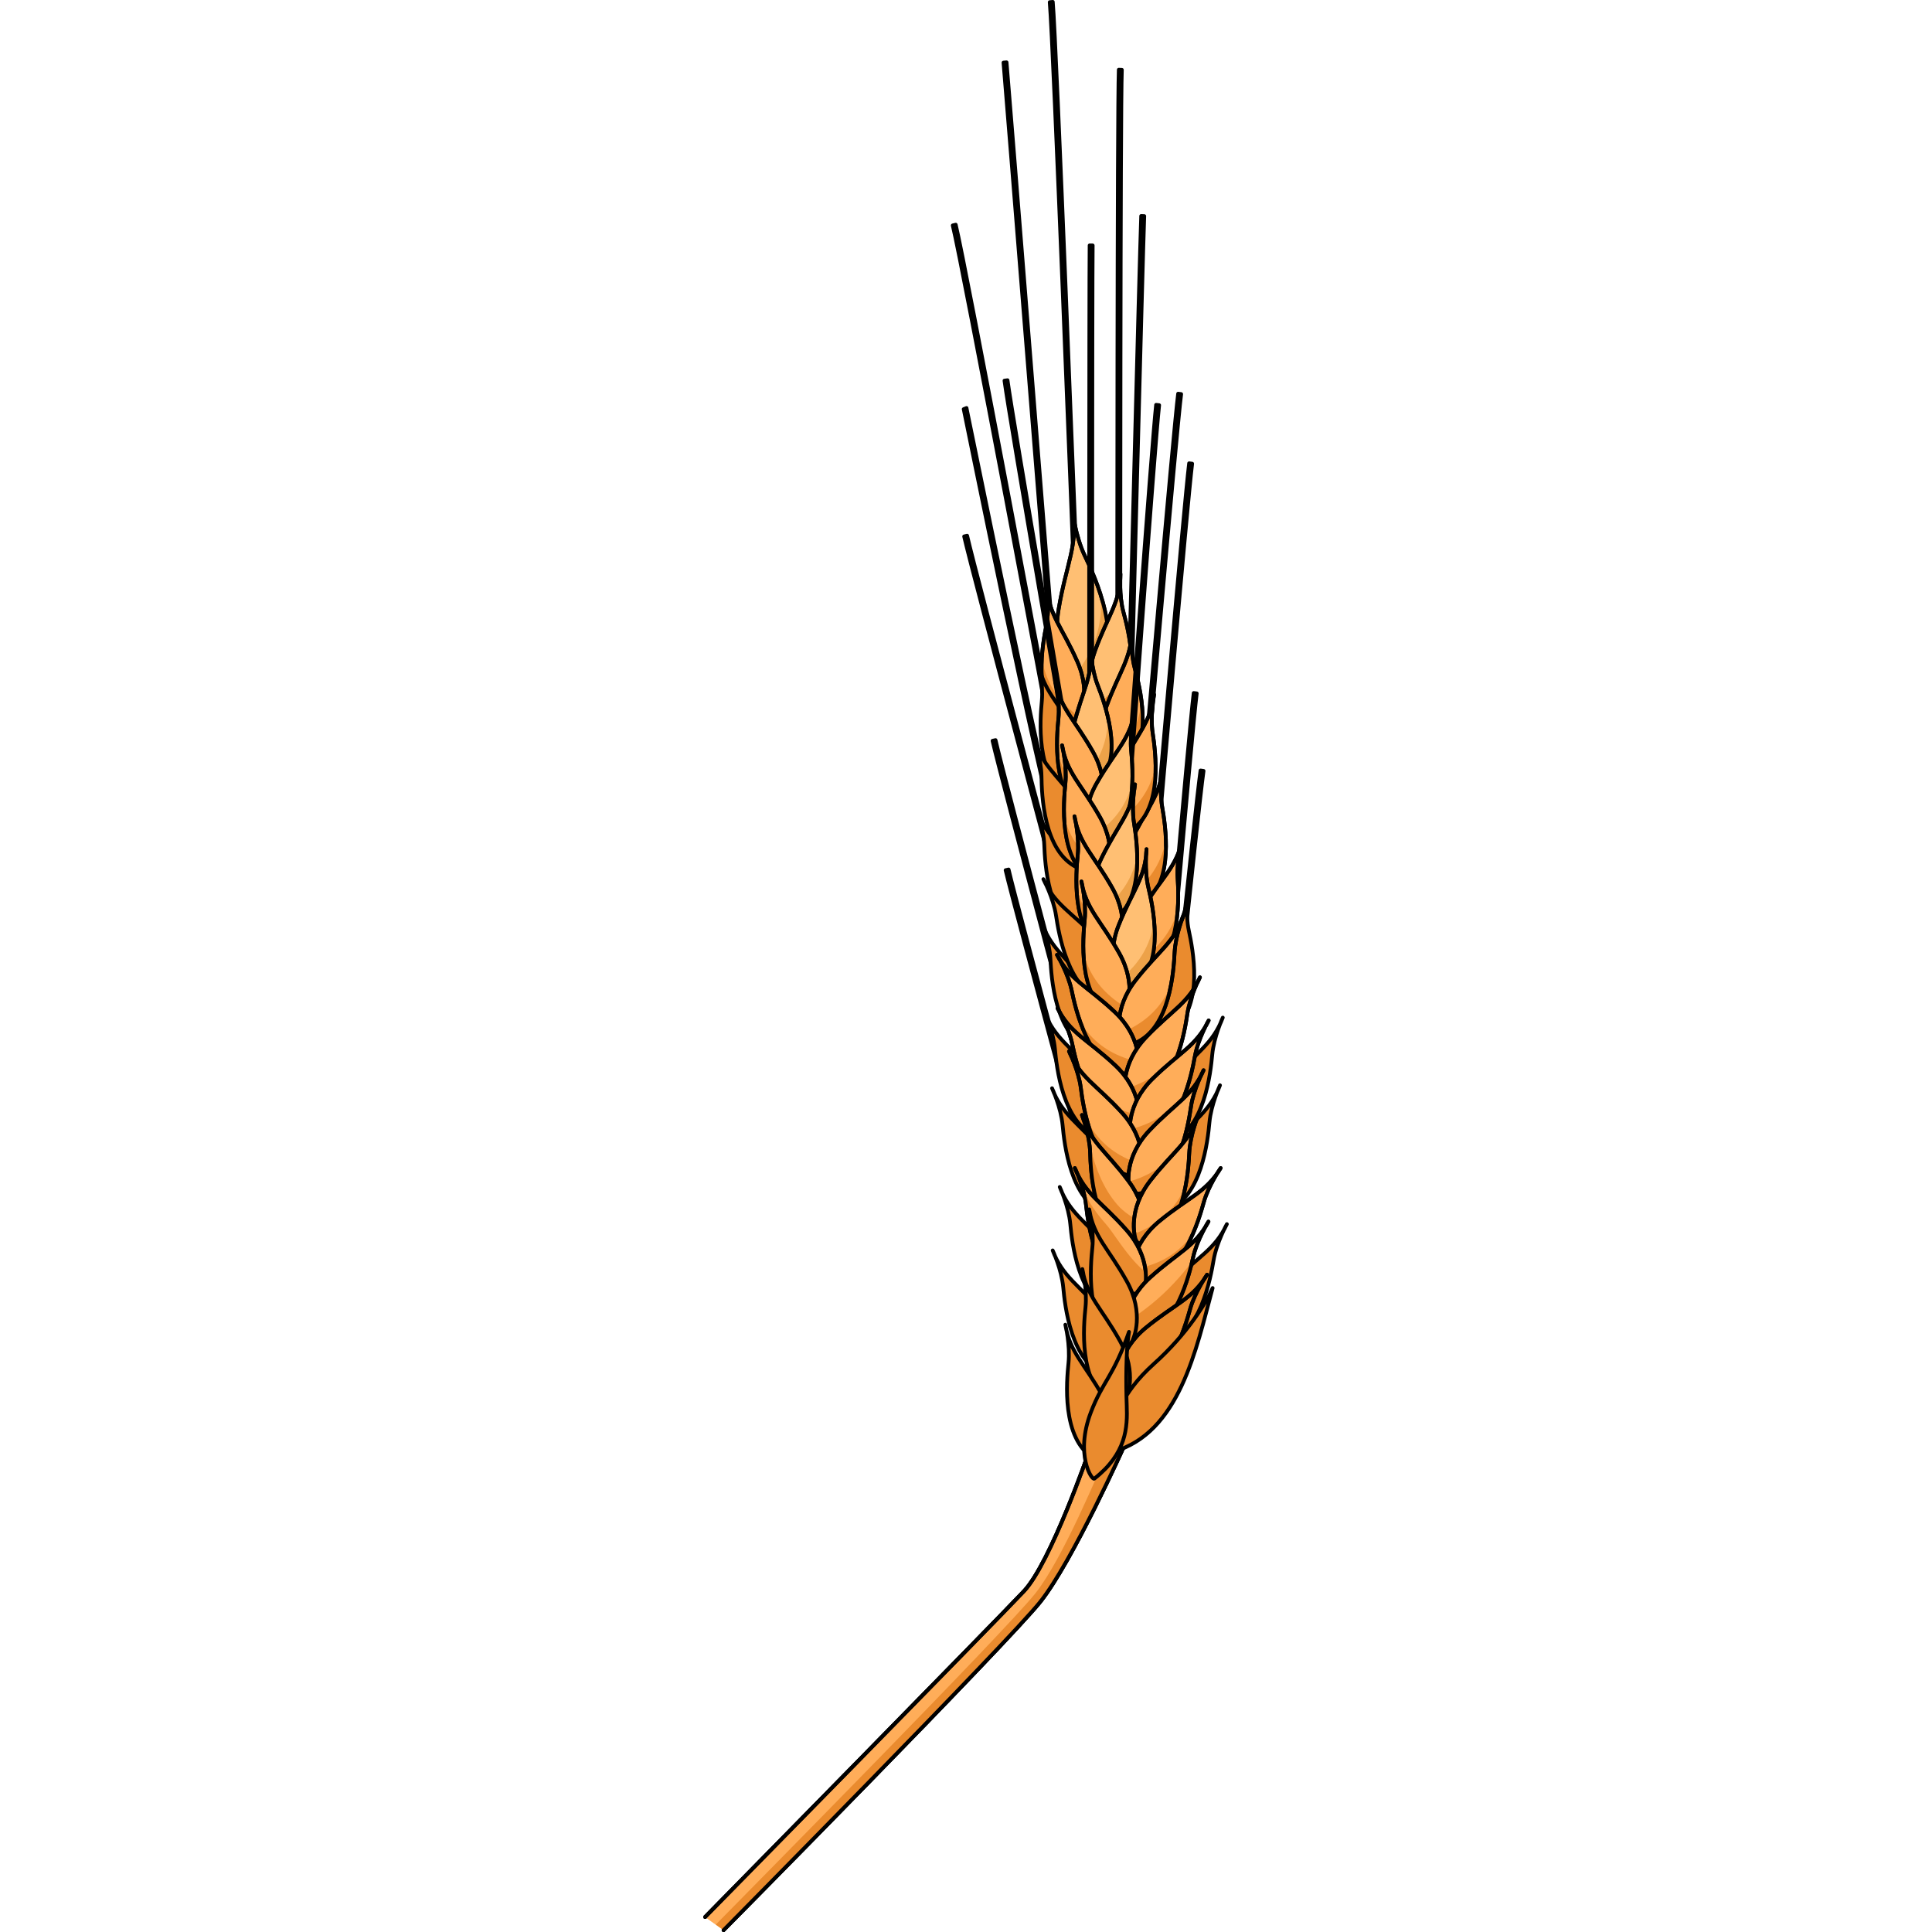 <?xml version="1.0" encoding="utf-8"?>
<!-- Created by: Science Figures, www.sciencefigures.org, Generator: Science Figures Editor -->
<!DOCTYPE svg PUBLIC "-//W3C//DTD SVG 1.1//EN" "http://www.w3.org/Graphics/SVG/1.1/DTD/svg11.dtd">
<svg version="1.1" id="Layer_1" xmlns="http://www.w3.org/2000/svg" xmlns:xlink="http://www.w3.org/1999/xlink" 
	 width="800px" height="800px" viewBox="0 0 139.918 514.419" enable-background="new 0 0 139.918 514.419"
	 xml:space="preserve">
<g>
	<path fill="#EA8B2E" stroke="#000000" stroke-linecap="round" stroke-linejoin="round" stroke-miterlimit="10" d="M70.1,108.635
		c0.085,0.215,20.516,101.706,24.369,111.842l-0.762,0.29c-3.852-10.129-24.28-111.616-24.365-111.831L70.1,108.635z"/>
	<path fill="#EA8B2E" stroke="#000000" stroke-linecap="round" stroke-linejoin="round" stroke-miterlimit="10" d="M117.03,208.93
		c0.025-0.23,8.07-93.347,9.41-104.108l0.81,0.101c-1.339,10.754-9.384,103.866-9.409,104.096L117.03,208.93z"/>
	<path fill="#EA8B2E" stroke="#000000" stroke-linecap="round" stroke-linejoin="round" stroke-miterlimit="10" d="M119.958,227.465
		c0.025-0.23,8.07-93.347,9.41-104.108l0.81,0.101c-1.338,10.754-9.383,103.866-9.408,104.096L119.958,227.465z"/>
	<path fill="#EA8B2E" stroke="#000000" stroke-linecap="round" stroke-linejoin="round" stroke-miterlimit="10" d="M121.176,288.628
		c0.025-0.23,8.07-93.347,9.41-104.108l0.811,0.101c-1.34,10.754-9.384,103.866-9.409,104.096L121.176,288.628z"/>
	<path fill="#EA8B2E" stroke="#000000" stroke-linecap="round" stroke-linejoin="round" stroke-miterlimit="10" d="M107.64,332.645
		c-0.056-0.225-24.673-90.388-27.133-100.949l0.795-0.185c2.458,10.555,27.073,100.714,27.129,100.939L107.64,332.645z"/>
	<path fill="#EA8B2E" stroke="#000000" stroke-linecap="round" stroke-linejoin="round" stroke-miterlimit="10" d="M96.149,243.893
		c-0.054-0.226-24.269-90.498-26.682-101.07l0.796-0.182c2.411,10.565,26.624,100.833,26.678,101.059L96.149,243.893z"/>
	<path fill="#EA8B2E" stroke="#000000" stroke-linecap="round" stroke-linejoin="round" stroke-miterlimit="10" d="M103.711,298.312
		c-0.053-0.226-24.269-90.498-26.682-101.07l0.797-0.182c2.411,10.565,26.623,100.834,26.678,101.059L103.711,298.312z"/>
	<path fill="#EA8B2E" stroke="#000000" stroke-linecap="round" stroke-linejoin="round" stroke-miterlimit="10" d="M121.288,309.087
		c0.031-0.232,9.6-93.203,11.115-103.941l0.809,0.114c-1.516,10.731-11.084,103.698-11.113,103.929L121.288,309.087z"/>
	<g>
		<path fill="#EA8B2E" d="M118.915,356.007c0,0-1.209-7.276,5.801-14.36c7.011-7.083,11.574-8.903,14.703-15.71
			c0,0-2.738,4.878-3.538,9.619c-0.801,4.739-3.509,19.788-13.134,22.641C118.848,359.351,118.915,356.007,118.915,356.007z"/>
		<path fill="#EA8B2E" d="M118.915,356.007c0,0-0.035-0.325-0.029-0.878c0.701-0.131,1.391-0.294,2.059-0.525
			c5.333-1.835,9.211-4.718,12.351-9.448c0.172-0.26,0.342-0.52,0.511-0.781c-1.854,5.732-5.153,12.07-11.059,13.822
			C118.848,359.351,118.915,356.007,118.915,356.007z"/>
		<path fill="none" stroke="#000000" stroke-linecap="round" stroke-linejoin="round" stroke-miterlimit="10" d="M118.915,356.007
			c0,0-1.209-7.276,5.801-14.36c7.011-7.083,11.574-8.903,14.703-15.71c0,0-2.738,4.878-3.538,9.619
			c-0.801,4.739-3.509,19.788-13.134,22.641C118.848,359.351,118.915,356.007,118.915,356.007z"/>
	</g>
	<path fill="#EA8B2E" stroke="#000000" stroke-linecap="round" stroke-linejoin="round" stroke-miterlimit="10" d="M98.473,146.988
		c-0.024-0.23-5.248-135.615-6.221-146.415L93.065,0.5c0.973,10.794,6.195,146.173,6.219,146.403L98.473,146.988z"/>
	<path fill="#EA8B2E" stroke="#000000" stroke-linecap="round" stroke-linejoin="round" stroke-miterlimit="10" d="M110.233,165.803
		c0.006-0.231-0.01-136.415,0.408-147.25l0.814,0.031c-0.417,10.83-0.402,147.007-0.407,147.239L110.233,165.803z"/>
	<path fill="#EA8B2E" stroke="#000000" stroke-linecap="round" stroke-linejoin="round" stroke-miterlimit="10" d="M113.113,188.132
		c0.006-0.232,3.075-119.794,3.492-130.63l0.815,0.031c-0.417,10.83-3.486,130.387-3.492,130.618L113.113,188.132z"/>
	<path fill="#EA8B2E" stroke="#000000" stroke-linecap="round" stroke-linejoin="round" stroke-miterlimit="10" d="M92.719,197.06
		c-0.059-0.224-23.688-126.516-26.288-137.043l0.792-0.196c2.599,10.521,26.227,136.809,26.285,137.032L92.719,197.06z"/>
	<path fill="#EA8B2E" stroke="#000000" stroke-linecap="round" stroke-linejoin="round" stroke-miterlimit="10" d="M92.135,168.055
		c-0.023-0.23-11.256-140.586-12.191-151.39l0.813-0.07c0.935,10.797,12.165,151.148,12.189,151.378L92.135,168.055z"/>
	<g>
		<path fill="#FFAD59" stroke="#000000" stroke-linecap="round" stroke-linejoin="round" stroke-miterlimit="10" d="
			M113.042,239.785c0,0-3.573-6.451,0.667-15.472c4.239-9.02,7.929-12.26,8.604-19.723c0,0-0.951,5.514-0.119,10.248
			c0.831,4.734,3.311,19.821-4.808,25.729C114.096,242.96,113.042,239.785,113.042,239.785z"/>
		<path fill="#EA8B2E" d="M113.042,239.785c0,0-0.141-0.294-0.322-0.817c0.615-0.357,1.215-0.743,1.766-1.182
			c4.412-3.512,7.104-7.527,8.48-13.035c0.075-0.302,0.147-0.604,0.221-0.908c0.168,6.023-0.82,13.101-5.801,16.725
			C114.096,242.96,113.042,239.785,113.042,239.785z"/>
		<path fill="none" stroke="#000000" stroke-linecap="round" stroke-linejoin="round" stroke-miterlimit="10" d="M113.042,239.785
			c0,0-3.573-6.451,0.667-15.472c4.239-9.02,7.929-12.26,8.604-19.723c0,0-0.951,5.514-0.119,10.248
			c0.831,4.734,3.311,19.821-4.808,25.729C114.096,242.96,113.042,239.785,113.042,239.785z"/>
	</g>
	<g>
		<path fill="#FFBF73" stroke="#000000" stroke-linecap="round" stroke-linejoin="round" stroke-miterlimit="10" d="M99.053,181.135
			c0,0-6.487-6.55-4.446-18.843c2.04-12.293,5.383-17.445,3.66-26.653c0,0,0.728,6.957,3.334,12.373
			c2.606,5.415,10.713,22.729,2.946,32.592C101.405,184.598,99.053,181.135,99.053,181.135z"/>
		<path fill="#EDA249" d="M99.053,181.135c0,0-0.268-0.305-0.662-0.874c0.619-0.64,1.209-1.307,1.723-2.021
			c4.119-5.724,5.993-11.468,5.781-18.564c-0.012-0.388-0.027-0.776-0.042-1.166c2.247,7.19,3.459,16.042-1.306,22.093
			C101.405,184.598,99.053,181.135,99.053,181.135z"/>
		<path fill="none" stroke="#000000" stroke-linecap="round" stroke-linejoin="round" stroke-miterlimit="10" d="M99.053,181.135
			c0,0-6.487-6.55-4.446-18.843c2.04-12.293,5.383-17.445,3.66-26.653c0,0,0.728,6.957,3.334,12.373
			c2.606,5.415,10.713,22.729,2.946,32.592C101.405,184.598,99.053,181.135,99.053,181.135z"/>
	</g>
	<g>
		<path fill="#FFAD59" stroke="#000000" stroke-linecap="round" stroke-linejoin="round" stroke-miterlimit="10" d="M114.43,257.474
			c0,0-2.832-6.809,2.386-15.301s9.247-11.3,10.747-18.642c0,0-1.56,5.374-1.26,10.17c0.299,4.798,1.082,20.067-7.644,25.034
			C115.125,260.747,114.43,257.474,114.43,257.474z"/>
		<path fill="#EA8B2E" d="M114.43,257.474c0,0-0.107-0.308-0.229-0.849c0.651-0.286,1.29-0.603,1.886-0.977
			c4.777-2.999,7.898-6.689,9.88-12.009c0.109-0.292,0.215-0.584,0.32-0.877c-0.503,6.005-2.273,12.928-7.627,15.974
			C115.125,260.747,114.43,257.474,114.43,257.474z"/>
		<path fill="none" stroke="#000000" stroke-linecap="round" stroke-linejoin="round" stroke-miterlimit="10" d="M114.43,257.474
			c0,0-2.832-6.809,2.386-15.301s9.247-11.3,10.747-18.642c0,0-1.56,5.374-1.26,10.17c0.299,4.798,1.082,20.067-7.644,25.034
			C115.125,260.747,114.43,257.474,114.43,257.474z"/>
	</g>
	<g>
		<path fill="#FFBF73" stroke="#000000" stroke-linecap="round" stroke-linejoin="round" stroke-miterlimit="10" d="
			M105.083,188.726c0,0-4.151-6.094-0.76-15.467c3.391-9.371,6.768-12.937,6.753-20.43c0,0-0.44,5.578,0.824,10.216
			c1.263,4.638,5.12,19.432-2.421,26.062C106.424,191.792,105.083,188.726,105.083,188.726z"/>
		<path fill="#EA8B2E" d="M105.083,188.726c0,0-0.168-0.279-0.396-0.784c0.581-0.412,1.142-0.852,1.648-1.339
			c4.072-3.903,6.382-8.149,7.246-13.76c0.047-0.308,0.092-0.616,0.137-0.925c0.722,5.982,0.389,13.121-4.238,17.188
			C106.424,191.792,105.083,188.726,105.083,188.726z"/>
		<path fill="none" stroke="#000000" stroke-linecap="round" stroke-linejoin="round" stroke-miterlimit="10" d="M105.083,188.726
			c0,0-4.151-6.094-0.76-15.467c3.391-9.371,6.768-12.937,6.753-20.43c0,0-0.44,5.578,0.824,10.216
			c1.263,4.638,5.12,19.432-2.421,26.062C106.424,191.792,105.083,188.726,105.083,188.726z"/>
	</g>
	<g>
		<path fill="#EA8B2E" d="M104.986,247.449c0,0,2.138-7.059-3.901-14.987s-10.328-10.321-12.555-17.476c0,0,2.087,5.19,2.27,9.996
			c0.182,4.803,0.926,20.074,10.104,24.145C104.622,250.776,104.986,247.449,104.986,247.449z"/>
		<path fill="#EA8B2E" d="M104.986,247.449c0,0,0.078-0.317,0.144-0.867c-0.678-0.219-1.343-0.471-1.975-0.785
			c-5.052-2.506-8.525-5.866-11.029-10.961c-0.137-0.281-0.271-0.562-0.406-0.842c1.1,5.925,3.555,12.635,9.185,15.133
			C104.622,250.776,104.986,247.449,104.986,247.449z"/>
		<path fill="none" stroke="#000000" stroke-linecap="round" stroke-linejoin="round" stroke-miterlimit="10" d="M104.986,247.449
			c0,0,2.138-7.059-3.901-14.987s-10.328-10.321-12.555-17.476c0,0,2.087,5.19,2.27,9.996c0.182,4.803,0.926,20.074,10.104,24.145
			C104.622,250.776,104.986,247.449,104.986,247.449z"/>
	</g>
	<g>
		<path fill="#FFAD59" stroke="#000000" stroke-linecap="round" stroke-linejoin="round" stroke-miterlimit="10" d="
			M108.083,203.664c0,0-4.15-6.095-0.759-15.467c3.392-9.372,6.769-12.937,6.753-20.431c0,0-0.44,5.578,0.824,10.216
			c1.263,4.638,5.12,19.433-2.421,26.063C109.425,206.729,108.083,203.664,108.083,203.664z"/>
		<path fill="#EA8B2E" d="M108.083,203.664c0,0-0.166-0.279-0.396-0.784c0.581-0.412,1.142-0.852,1.649-1.339
			c4.071-3.903,6.381-8.149,7.246-13.76c0.047-0.308,0.091-0.615,0.136-0.924c0.722,5.982,0.389,13.121-4.238,17.188
			C109.425,206.729,108.083,203.664,108.083,203.664z"/>
		<path fill="none" stroke="#000000" stroke-linecap="round" stroke-linejoin="round" stroke-miterlimit="10" d="M108.083,203.664
			c0,0-4.15-6.095-0.759-15.467c3.392-9.372,6.769-12.937,6.753-20.431c0,0-0.44,5.578,0.824,10.216
			c1.263,4.638,5.12,19.433-2.421,26.063C109.425,206.729,108.083,203.664,108.083,203.664z"/>
	</g>
	<g>
		<path fill="#FFAD59" stroke="#000000" stroke-linecap="round" stroke-linejoin="round" stroke-miterlimit="10" d="M99.883,191.645
			c0,0,3.732-6.361-0.281-15.483c-4.013-9.122-7.622-12.454-8.109-19.931c0,0,0.813,5.536-0.137,10.248
			c-0.949,4.713-3.805,19.732,4.165,25.84C98.749,194.792,99.883,191.645,99.883,191.645z"/>
		<path fill="#EA8B2E" d="M99.883,191.645c0,0,0.149-0.289,0.343-0.809c-0.608-0.373-1.196-0.773-1.736-1.227
			c-4.323-3.621-6.913-7.702-8.152-13.242c-0.068-0.304-0.134-0.608-0.198-0.912c-0.32,6.018,0.494,13.116,5.382,16.863
			C98.749,194.792,99.883,191.645,99.883,191.645z"/>
		<path fill="none" stroke="#000000" stroke-linecap="round" stroke-linejoin="round" stroke-miterlimit="10" d="M99.883,191.645
			c0,0,3.732-6.361-0.281-15.483c-4.013-9.122-7.622-12.454-8.109-19.931c0,0,0.813,5.536-0.137,10.248
			c-0.949,4.713-3.805,19.732,4.165,25.84C98.749,194.792,99.883,191.645,99.883,191.645z"/>
	</g>
	<g>
		<path fill="#FFAD59" stroke="#000000" stroke-linecap="round" stroke-linejoin="round" stroke-miterlimit="10" d="
			M109.924,219.905c0,0-3.417-6.535,1.037-15.451c4.454-8.916,8.223-12.066,9.074-19.511c0,0-1.083,5.49-0.364,10.242
			c0.718,4.753,2.835,19.895-5.423,25.606C110.905,223.104,109.924,219.905,109.924,219.905z"/>
		<path fill="#EA8B2E" d="M109.924,219.905c0,0-0.133-0.296-0.301-0.825c0.623-0.342,1.23-0.713,1.792-1.139
			c4.495-3.405,7.282-7.354,8.79-12.828c0.084-0.3,0.163-0.6,0.243-0.902c0.024,6.026-1.134,13.077-6.2,16.581
			C110.905,223.104,109.924,219.905,109.924,219.905z"/>
		<path fill="none" stroke="#000000" stroke-linecap="round" stroke-linejoin="round" stroke-miterlimit="10" d="M109.924,219.905
			c0,0-3.417-6.535,1.037-15.451c4.454-8.916,8.223-12.066,9.074-19.511c0,0-1.083,5.49-0.364,10.242
			c0.718,4.753,2.835,19.895-5.423,25.606C110.905,223.104,109.924,219.905,109.924,219.905z"/>
	</g>
	<g>
		<path fill="#EA8B2E" d="M101.271,210.789c0,0,3.044-6.717-1.903-15.369c-4.947-8.65-8.887-11.584-10.155-18.97
			c0,0,1.388,5.418,0.939,10.207c-0.449,4.785-1.712,20.022,6.852,25.261C100.473,214.039,101.271,210.789,101.271,210.789z"/>
		<path fill="#EA8B2E" d="M101.271,210.789c0,0,0.118-0.304,0.256-0.841c-0.644-0.305-1.27-0.643-1.854-1.037
			c-4.68-3.146-7.684-6.934-9.497-12.313c-0.099-0.296-0.196-0.592-0.293-0.888c0.313,6.017,1.868,12.992,7.121,16.207
			C100.473,214.039,101.271,210.789,101.271,210.789z"/>
		<path fill="none" stroke="#000000" stroke-linecap="round" stroke-linejoin="round" stroke-miterlimit="10" d="M101.271,210.789
			c0,0,3.044-6.717-1.903-15.369c-4.947-8.65-8.887-11.584-10.155-18.97c0,0,1.388,5.418,0.939,10.207
			c-0.449,4.785-1.712,20.022,6.852,25.261C100.473,214.039,101.271,210.789,101.271,210.789z"/>
	</g>
	<path fill="#EA8B2E" stroke="#000000" stroke-linecap="round" stroke-linejoin="round" stroke-miterlimit="10" d="M102.74,196.016
		c0-0.232-0.004-119.834,0.135-130.677l0.815,0.01c-0.138,10.836-0.135,130.434-0.135,130.665L102.74,196.016z"/>
	<g>
		<path fill="#FFBF73" stroke="#000000" stroke-linecap="round" stroke-linejoin="round" stroke-miterlimit="10" d="
			M100.961,208.696c0,0-4.771-5.621-2.391-15.299c2.381-9.678,5.363-13.582,4.555-21.03c0,0,0.152,5.593,1.899,10.071
			c1.746,4.479,7.148,18.783,0.35,26.172C102.623,211.602,100.961,208.696,100.961,208.696z"/>
		<path fill="#EDA249" d="M100.961,208.696c0,0-0.195-0.26-0.475-0.737c0.533-0.472,1.044-0.968,1.498-1.506
			c3.634-4.312,5.482-8.778,5.748-14.449c0.015-0.311,0.027-0.621,0.039-0.933c1.351,5.872,1.773,13.006-2.397,17.538
			C102.623,211.602,100.961,208.696,100.961,208.696z"/>
		<path fill="none" stroke="#000000" stroke-linecap="round" stroke-linejoin="round" stroke-miterlimit="10" d="M100.961,208.696
			c0,0-4.771-5.621-2.391-15.299c2.381-9.678,5.363-13.582,4.555-21.03c0,0,0.152,5.593,1.899,10.071
			c1.746,4.479,7.148,18.783,0.35,26.172C102.623,211.602,100.961,208.696,100.961,208.696z"/>
	</g>
	<path fill="#EA8B2E" stroke="#000000" stroke-linecap="round" stroke-linejoin="round" stroke-miterlimit="10" d="M97.631,204.418
		c-0.033-0.229-15.979-92.323-17.426-103.07l0.81-0.109c1.444,10.741,17.389,102.829,17.423,103.058L97.631,204.418z"/>
	<path fill="#EA8B2E" stroke="#000000" stroke-linecap="round" stroke-linejoin="round" stroke-miterlimit="10" d="M112.632,212.021
		c0.023-0.23,6.756-93.452,7.945-104.23l0.812,0.09c-1.188,10.771-7.923,103.987-7.944,104.219L112.632,212.021z"/>
	<g>
		<path fill="#FFAD59" stroke="#000000" stroke-linecap="round" stroke-linejoin="round" stroke-miterlimit="10" d="
			M105.548,215.518c0,0,3.085-6.699-1.812-15.379c-4.896-8.681-8.817-11.638-10.042-19.031c0,0,1.355,5.428,0.878,10.211
			c-0.479,4.784-1.833,20.012,6.701,25.302C104.731,218.763,105.548,215.518,105.548,215.518z"/>
		<path fill="#EA8B2E" d="M105.548,215.518c0,0,0.12-0.303,0.261-0.839c-0.643-0.311-1.266-0.65-1.849-1.048
			c-4.66-3.175-7.642-6.979-9.423-12.37c-0.098-0.295-0.192-0.592-0.287-0.888c0.277,6.02,1.789,13.003,7.023,16.248
			C104.731,218.763,105.548,215.518,105.548,215.518z"/>
		<path fill="none" stroke="#000000" stroke-linecap="round" stroke-linejoin="round" stroke-miterlimit="10" d="M105.548,215.518
			c0,0,3.085-6.699-1.812-15.379c-4.896-8.681-8.817-11.638-10.042-19.031c0,0,1.355,5.428,0.878,10.211
			c-0.479,4.784-1.833,20.012,6.701,25.302C104.731,218.763,105.548,215.518,105.548,215.518z"/>
	</g>
	<g>
		<path fill="#EA8B2E" d="M103.715,229.425c0,0,2.303-7.005-3.549-15.073c-5.851-8.068-10.083-10.561-12.14-17.767
			c0,0,1.963,5.239,2.033,10.047c0.068,4.806,0.454,20.089,9.534,24.375C103.272,232.743,103.715,229.425,103.715,229.425z"/>
		<path fill="#EA8B2E" d="M103.715,229.425c0,0,0.085-0.313,0.162-0.863c-0.672-0.234-1.33-0.502-1.954-0.83
			c-4.991-2.624-8.386-6.065-10.769-11.218c-0.131-0.283-0.258-0.567-0.388-0.851c0.961,5.949,3.258,12.716,8.827,15.344
			C103.272,232.743,103.715,229.425,103.715,229.425z"/>
		<path fill="none" stroke="#000000" stroke-linecap="round" stroke-linejoin="round" stroke-miterlimit="10" d="M103.715,229.425
			c0,0,2.303-7.005-3.549-15.073c-5.851-8.068-10.083-10.561-12.14-17.767c0,0,1.963,5.239,2.033,10.047
			c0.068,4.806,0.454,20.089,9.534,24.375C103.272,232.743,103.715,229.425,103.715,229.425z"/>
	</g>
	<g>
		<path fill="#FFBF73" stroke="#000000" stroke-linecap="round" stroke-linejoin="round" stroke-miterlimit="10" d="M102.86,223.949
			c0,0-3.059-6.708,1.871-15.372c4.928-8.663,8.86-11.605,10.112-18.993c0,0-1.377,5.422-0.915,10.208
			c0.459,4.785,1.757,20.02-6.797,25.277C103.667,227.197,102.86,223.949,102.86,223.949z"/>
		<path fill="#EDA249" d="M102.86,223.949c0,0-0.116-0.303-0.256-0.839c0.642-0.308,1.269-0.646,1.853-1.041
			c4.672-3.158,7.667-6.951,9.47-12.335c0.098-0.294,0.194-0.59,0.29-0.888c-0.301,6.019-1.837,12.997-7.085,16.223
			C103.667,227.197,102.86,223.949,102.86,223.949z"/>
		<path fill="none" stroke="#000000" stroke-linecap="round" stroke-linejoin="round" stroke-miterlimit="10" d="M102.86,223.949
			c0,0-3.059-6.708,1.871-15.372c4.928-8.663,8.86-11.605,10.112-18.993c0,0-1.377,5.422-0.915,10.208
			c0.459,4.785,1.757,20.02-6.797,25.277C103.667,227.197,102.86,223.949,102.86,223.949z"/>
	</g>
	<g>
		<path fill="#FFAD59" stroke="#000000" stroke-linecap="round" stroke-linejoin="round" stroke-miterlimit="10" d="
			M107.392,232.869c0,0,3.085-6.699-1.812-15.38c-4.896-8.68-8.816-11.638-10.041-19.031c0,0,1.355,5.428,0.877,10.211
			c-0.478,4.784-1.833,20.012,6.702,25.302C106.575,236.113,107.392,232.869,107.392,232.869z"/>
		<path fill="#EA8B2E" d="M107.392,232.869c0,0,0.12-0.303,0.262-0.839c-0.643-0.311-1.267-0.651-1.85-1.048
			c-4.659-3.175-7.641-6.979-9.423-12.37c-0.098-0.295-0.191-0.592-0.287-0.888c0.277,6.02,1.789,13.002,7.024,16.248
			C106.575,236.113,107.392,232.869,107.392,232.869z"/>
		<path fill="none" stroke="#000000" stroke-linecap="round" stroke-linejoin="round" stroke-miterlimit="10" d="M107.392,232.869
			c0,0,3.085-6.699-1.812-15.38c-4.896-8.68-8.816-11.638-10.041-19.031c0,0,1.355,5.428,0.877,10.211
			c-0.478,4.784-1.833,20.012,6.702,25.302C106.575,236.113,107.392,232.869,107.392,232.869z"/>
	</g>
	<g>
		<path fill="#FFBF73" stroke="#000000" stroke-linecap="round" stroke-linejoin="round" stroke-miterlimit="10" d="
			M105.159,243.907c0,0-3.475-6.503,0.901-15.458c4.374-8.955,8.115-12.139,8.901-19.59c0,0-1.035,5.498-0.274,10.245
			c0.759,4.746,3.011,19.87-5.197,25.653C106.167,247.098,105.159,243.907,105.159,243.907z"/>
		<path fill="#EDA249" d="M105.159,243.907c0,0-0.136-0.294-0.309-0.821c0.621-0.348,1.225-0.725,1.782-1.154
			c4.466-3.445,7.217-7.419,8.677-12.906c0.08-0.3,0.158-0.601,0.234-0.904c0.078,6.025-1.018,13.087-6.054,16.634
			C106.167,247.098,105.159,243.907,105.159,243.907z"/>
		<path fill="none" stroke="#000000" stroke-linecap="round" stroke-linejoin="round" stroke-miterlimit="10" d="M105.159,243.907
			c0,0-3.475-6.503,0.901-15.458c4.374-8.955,8.115-12.139,8.901-19.59c0,0-1.035,5.498-0.274,10.245
			c0.759,4.746,3.011,19.87-5.197,25.653C106.167,247.098,105.159,243.907,105.159,243.907z"/>
	</g>
	<g>
		<path fill="#EA8B2E" d="M106.883,277.62c0,0,2.056-7.084-4.074-14.941c-6.131-7.857-10.448-10.201-12.757-17.328
			c0,0,2.147,5.165,2.384,9.968c0.238,4.801,1.161,20.063,10.385,24.025C106.557,280.948,106.883,277.62,106.883,277.62z"/>
		<path fill="#EA8B2E" d="M106.883,277.62c0,0,0.074-0.318,0.133-0.868c-0.681-0.213-1.346-0.455-1.982-0.763
			c-5.081-2.447-8.594-5.768-11.156-10.834c-0.141-0.277-0.277-0.556-0.416-0.836c1.17,5.912,3.701,12.594,9.359,15.025
			C106.557,280.948,106.883,277.62,106.883,277.62z"/>
		<path fill="none" stroke="#000000" stroke-linecap="round" stroke-linejoin="round" stroke-miterlimit="10" d="M106.883,277.62
			c0,0,2.056-7.084-4.074-14.941c-6.131-7.857-10.448-10.201-12.757-17.328c0,0,2.147,5.165,2.384,9.968
			c0.238,4.801,1.161,20.063,10.385,24.025C106.557,280.948,106.883,277.62,106.883,277.62z"/>
	</g>
	<g>
		<path fill="#EA8B2E" d="M109.02,300.912c0,0,1.75-7.166-4.711-14.754c-6.46-7.587-10.874-9.744-13.485-16.767
			c0,0,2.366,5.069,2.808,9.857c0.444,4.786,2.019,19.995,11.404,23.561C108.835,304.251,109.02,300.912,109.02,300.912z"/>
		<path fill="#EA8B2E" d="M109.02,300.912c0,0,0.061-0.322,0.096-0.873c-0.689-0.183-1.365-0.396-2.014-0.677
			c-5.182-2.229-8.833-5.395-11.609-10.348c-0.152-0.271-0.302-0.543-0.451-0.817c1.421,5.856,4.236,12.423,9.994,14.612
			C108.835,304.251,109.02,300.912,109.02,300.912z"/>
		<path fill="none" stroke="#000000" stroke-linecap="round" stroke-linejoin="round" stroke-miterlimit="10" d="M109.02,300.912
			c0,0,1.75-7.166-4.711-14.754c-6.46-7.587-10.874-9.744-13.485-16.767c0,0,2.366,5.069,2.808,9.857
			c0.444,4.786,2.019,19.995,11.404,23.561C108.835,304.251,109.02,300.912,109.02,300.912z"/>
	</g>
	<g>
		<path fill="#EA8B2E" d="M111.068,321.278c0,0,1.751-7.165-4.71-14.754c-6.461-7.586-10.875-9.743-13.486-16.766
			c0,0,2.366,5.068,2.809,9.857c0.443,4.786,2.018,19.994,11.402,23.56C110.883,324.618,111.068,321.278,111.068,321.278z"/>
		<path fill="#EA8B2E" d="M111.068,321.278c0,0,0.061-0.321,0.095-0.873c-0.688-0.184-1.364-0.396-2.013-0.677
			c-5.182-2.229-8.833-5.395-11.609-10.347c-0.151-0.272-0.302-0.544-0.451-0.817c1.421,5.855,4.235,12.423,9.993,14.611
			C110.883,324.618,111.068,321.278,111.068,321.278z"/>
		<path fill="none" stroke="#000000" stroke-linecap="round" stroke-linejoin="round" stroke-miterlimit="10" d="M111.068,321.278
			c0,0,1.751-7.165-4.71-14.754c-6.461-7.586-10.875-9.743-13.486-16.766c0,0,2.366,5.068,2.809,9.857
			c0.443,4.786,2.018,19.994,11.402,23.56C110.883,324.618,111.068,321.278,111.068,321.278z"/>
	</g>
	<g>
		<path fill="#EA8B2E" d="M113.116,347.569c0,0,1.751-7.165-4.711-14.753c-6.46-7.587-10.873-9.744-13.484-16.766
			c0,0,2.365,5.068,2.808,9.856c0.443,4.786,2.018,19.994,11.403,23.56C112.932,350.91,113.116,347.569,113.116,347.569z"/>
		<path fill="#EA8B2E" d="M113.116,347.569c0,0,0.061-0.32,0.096-0.873c-0.689-0.183-1.365-0.396-2.014-0.677
			c-5.182-2.229-8.833-5.395-11.609-10.347c-0.152-0.271-0.302-0.543-0.451-0.817c1.421,5.855,4.236,12.423,9.994,14.611
			C112.932,350.91,113.116,347.569,113.116,347.569z"/>
		<path fill="none" stroke="#000000" stroke-linecap="round" stroke-linejoin="round" stroke-miterlimit="10" d="M113.116,347.569
			c0,0,1.751-7.165-4.711-14.753c-6.46-7.587-10.873-9.744-13.484-16.766c0,0,2.365,5.068,2.808,9.856
			c0.443,4.786,2.018,19.994,11.403,23.56C112.932,350.91,113.116,347.569,113.116,347.569z"/>
	</g>
	<g>
		<path fill="#EA8B2E" d="M111.238,364.459c0,0,1.751-7.165-4.71-14.754c-6.461-7.587-10.875-9.743-13.486-16.766
			c0,0,2.366,5.069,2.809,9.857c0.443,4.785,2.018,19.994,11.403,23.56C111.053,367.799,111.238,364.459,111.238,364.459z"/>
		<path fill="#EA8B2E" d="M111.238,364.459c0,0,0.061-0.321,0.096-0.873c-0.689-0.184-1.364-0.396-2.013-0.677
			c-5.183-2.229-8.834-5.395-11.609-10.348c-0.152-0.271-0.303-0.543-0.452-0.817c1.421,5.856,4.236,12.423,9.994,14.612
			C111.053,367.799,111.238,364.459,111.238,364.459z"/>
		<path fill="none" stroke="#000000" stroke-linecap="round" stroke-linejoin="round" stroke-miterlimit="10" d="M111.238,364.459
			c0,0,1.751-7.165-4.71-14.754c-6.461-7.587-10.875-9.743-13.486-16.766c0,0,2.366,5.069,2.809,9.857
			c0.443,4.785,2.018,19.994,11.403,23.56C111.053,367.799,111.238,364.459,111.238,364.459z"/>
	</g>
	<g>
		<path fill="#EA8B2E" d="M119.392,320.49c0,0-1.751-7.166,4.71-14.754c6.461-7.587,10.874-9.744,13.485-16.767
			c0,0-2.366,5.069-2.808,9.857c-0.443,4.786-2.018,19.994-11.403,23.561C119.576,323.83,119.392,320.49,119.392,320.49z"/>
		<path fill="#EA8B2E" d="M119.392,320.49c0,0-0.061-0.321-0.096-0.874c0.688-0.183,1.364-0.396,2.013-0.677
			c5.182-2.229,8.834-5.395,11.609-10.347c0.152-0.271,0.303-0.543,0.452-0.817c-1.421,5.855-4.236,12.423-9.994,14.612
			C119.576,323.83,119.392,320.49,119.392,320.49z"/>
		<path fill="none" stroke="#000000" stroke-linecap="round" stroke-linejoin="round" stroke-miterlimit="10" d="M119.392,320.49
			c0,0-1.751-7.166,4.71-14.754c6.461-7.587,10.874-9.744,13.485-16.767c0,0-2.366,5.069-2.808,9.857
			c-0.443,4.786-2.018,19.994-11.403,23.561C119.576,323.83,119.392,320.49,119.392,320.49z"/>
	</g>
	<g>
		<path fill="#EA8B2E" d="M120.137,302.467c0,0-1.751-7.164,4.71-14.753c6.46-7.587,10.874-9.744,13.485-16.766
			c0,0-2.365,5.068-2.808,9.857c-0.444,4.785-2.019,19.993-11.403,23.559C120.321,305.808,120.137,302.467,120.137,302.467z"/>
		<path fill="#EA8B2E" d="M120.137,302.467c0,0-0.061-0.32-0.096-0.873c0.689-0.183,1.364-0.396,2.013-0.677
			c5.183-2.229,8.833-5.395,11.609-10.347c0.152-0.271,0.302-0.543,0.452-0.817c-1.422,5.855-4.236,12.423-9.994,14.611
			C120.321,305.808,120.137,302.467,120.137,302.467z"/>
		<path fill="none" stroke="#000000" stroke-linecap="round" stroke-linejoin="round" stroke-miterlimit="10" d="M120.137,302.467
			c0,0-1.751-7.164,4.71-14.753c6.46-7.587,10.874-9.744,13.485-16.766c0,0-2.365,5.068-2.808,9.857
			c-0.444,4.785-2.019,19.993-11.403,23.559C120.321,305.808,120.137,302.467,120.137,302.467z"/>
	</g>
	<g>
		<path fill="#EA8B2E" d="M121.084,273.109c0,0-3.811-6.314,0.089-15.486c3.9-9.17,7.469-12.547,7.862-20.029
			c0,0-0.743,5.544,0.265,10.246c1.006,4.7,4.046,19.684-3.846,25.89C122.258,276.243,121.084,273.109,121.084,273.109z"/>
		<path fill="#EA8B2E" d="M121.084,273.109c0,0-0.153-0.288-0.353-0.805c0.604-0.381,1.185-0.786,1.72-1.247
			c4.279-3.675,6.819-7.787,7.989-13.342c0.064-0.305,0.126-0.608,0.188-0.915c0.393,6.013-0.333,13.12-5.174,16.93
			C122.258,276.243,121.084,273.109,121.084,273.109z"/>
		<path fill="none" stroke="#000000" stroke-linecap="round" stroke-linejoin="round" stroke-miterlimit="10" d="M121.084,273.109
			c0,0-3.811-6.314,0.089-15.486c3.9-9.17,7.469-12.547,7.862-20.029c0,0-0.743,5.544,0.265,10.246
			c1.006,4.7,4.046,19.684-3.846,25.89C122.258,276.243,121.084,273.109,121.084,273.109z"/>
	</g>
	<g>
		<path fill="#FFAD59" stroke="#000000" stroke-linecap="round" stroke-linejoin="round" stroke-miterlimit="10" d="
			M110.696,251.763c0,0,3.086-6.699-1.811-15.379c-4.896-8.681-8.817-11.638-10.042-19.031c0,0,1.355,5.428,0.878,10.211
			c-0.479,4.784-1.833,20.012,6.701,25.302C109.879,255.008,110.696,251.763,110.696,251.763z"/>
		<path fill="#EA8B2E" d="M110.696,251.763c0,0,0.121-0.303,0.262-0.839c-0.643-0.311-1.266-0.651-1.849-1.048
			c-4.66-3.175-7.642-6.979-9.423-12.37c-0.098-0.295-0.192-0.592-0.287-0.888c0.276,6.02,1.789,13.003,7.023,16.248
			C109.879,255.008,110.696,251.763,110.696,251.763z"/>
		<path fill="none" stroke="#000000" stroke-linecap="round" stroke-linejoin="round" stroke-miterlimit="10" d="M110.696,251.763
			c0,0,3.086-6.699-1.811-15.379c-4.896-8.681-8.817-11.638-10.042-19.031c0,0,1.355,5.428,0.878,10.211
			c-0.479,4.784-1.833,20.012,6.701,25.302C109.879,255.008,110.696,251.763,110.696,251.763z"/>
	</g>
	<g>
		<path fill="#EA8B2E" d="M110.536,264.509c0,0,1.336-7.253-5.551-14.458c-6.886-7.204-11.415-9.103-14.426-15.965
			c0,0,2.652,4.924,3.37,9.679c0.716,4.753,3.161,19.845,12.736,22.866C110.544,267.854,110.536,264.509,110.536,264.509z"/>
		<path fill="#EA8B2E" d="M110.536,264.509c0,0,0.041-0.324,0.045-0.879c-0.698-0.141-1.387-0.317-2.049-0.559
			c-5.301-1.926-9.128-4.878-12.185-9.662c-0.168-0.264-0.332-0.527-0.498-0.791c1.755,5.765,4.943,12.16,10.816,14.013
			C110.544,267.854,110.536,264.509,110.536,264.509z"/>
		<path fill="none" stroke="#000000" stroke-linecap="round" stroke-linejoin="round" stroke-miterlimit="10" d="M110.536,264.509
			c0,0,1.336-7.253-5.551-14.458c-6.886-7.204-11.415-9.103-14.426-15.965c0,0,2.652,4.924,3.37,9.679
			c0.716,4.753,3.161,19.845,12.736,22.866C110.544,267.854,110.536,264.509,110.536,264.509z"/>
	</g>
	<g>
		<path fill="#FFBF73" stroke="#000000" stroke-linecap="round" stroke-linejoin="round" stroke-miterlimit="10" d="M110.889,261.8
			c0,0-3.954-6.224-0.266-15.483c3.688-9.259,7.176-12.716,7.398-20.206c0,0-0.617,5.561,0.499,10.236
			c1.114,4.677,4.5,19.586-3.247,25.973C112.135,264.905,110.889,261.8,110.889,261.8z"/>
		<path fill="#EDA249" d="M110.889,261.8c0,0-0.158-0.284-0.369-0.797c0.593-0.393,1.167-0.814,1.69-1.285
			c4.193-3.771,6.637-7.942,7.679-13.523c0.057-0.305,0.112-0.611,0.166-0.919c0.532,6.002-0.027,13.126-4.781,17.043
			C112.135,264.905,110.889,261.8,110.889,261.8z"/>
		<path fill="none" stroke="#000000" stroke-linecap="round" stroke-linejoin="round" stroke-miterlimit="10" d="M110.889,261.8
			c0,0-3.954-6.224-0.266-15.483c3.688-9.259,7.176-12.716,7.398-20.206c0,0-0.617,5.561,0.499,10.236
			c1.114,4.677,4.5,19.586-3.247,25.973C112.135,264.905,110.889,261.8,110.889,261.8z"/>
	</g>
	<g>
		<path fill="#FFAD59" stroke="#000000" stroke-linecap="round" stroke-linejoin="round" stroke-miterlimit="10" d="
			M112.541,269.114c0,0,3.085-6.699-1.812-15.38c-4.896-8.68-8.816-11.638-10.042-19.031c0,0,1.356,5.428,0.878,10.211
			c-0.478,4.784-1.833,20.012,6.702,25.301C111.723,272.358,112.541,269.114,112.541,269.114z"/>
		<path fill="#EA8B2E" d="M112.541,269.114c0,0,0.12-0.303,0.262-0.839c-0.644-0.312-1.267-0.651-1.85-1.048
			c-4.659-3.176-7.642-6.98-9.423-12.371c-0.098-0.296-0.192-0.592-0.287-0.888c0.277,6.02,1.789,13.003,7.024,16.247
			C111.723,272.358,112.541,269.114,112.541,269.114z"/>
		<path fill="none" stroke="#000000" stroke-linecap="round" stroke-linejoin="round" stroke-miterlimit="10" d="M112.541,269.114
			c0,0,3.085-6.699-1.812-15.38c-4.896-8.68-8.816-11.638-10.042-19.031c0,0,1.356,5.428,0.878,10.211
			c-0.478,4.784-1.833,20.012,6.702,25.301C111.723,272.358,112.541,269.114,112.541,269.114z"/>
	</g>
	<g>
		<path fill="#FFAD59" stroke="#000000" stroke-linecap="round" stroke-linejoin="round" stroke-miterlimit="10" d="
			M111.025,275.929c0,0-2.047-7.084,4.093-14.936c6.141-7.85,10.461-10.187,12.777-17.313c0,0-2.152,5.164-2.396,9.964
			c-0.243,4.803-1.184,20.062-10.414,24.015C111.348,279.26,111.025,275.929,111.025,275.929z"/>
		<path fill="#EA8B2E" d="M111.025,275.929c0,0-0.073-0.317-0.132-0.867c0.681-0.212,1.35-0.455,1.984-0.76
			c5.084-2.442,8.601-5.758,11.168-10.82c0.143-0.277,0.28-0.557,0.418-0.836c-1.176,5.91-3.715,12.589-9.378,15.014
			C111.348,279.26,111.025,275.929,111.025,275.929z"/>
		<path fill="none" stroke="#000000" stroke-linecap="round" stroke-linejoin="round" stroke-miterlimit="10" d="M111.025,275.929
			c0,0-2.047-7.084,4.093-14.936c6.141-7.85,10.461-10.187,12.777-17.313c0,0-2.152,5.164-2.396,9.964
			c-0.243,4.803-1.184,20.062-10.414,24.015C111.348,279.26,111.025,275.929,111.025,275.929z"/>
	</g>
	<g>
		<path fill="#FFAD59" stroke="#000000" stroke-linecap="round" stroke-linejoin="round" stroke-miterlimit="10" d="
			M115.833,283.501c0,0,0.93-7.318-6.348-14.127c-7.276-6.809-11.905-8.453-15.294-15.135c0,0,2.924,4.769,3.904,9.477
			c0.981,4.705,4.264,19.639,13.993,22.119C116.028,286.841,115.833,283.501,115.833,283.501z"/>
		<path fill="#EA8B2E" d="M115.833,283.501c0,0,0.024-0.326-0.003-0.879c-0.706-0.104-1.402-0.24-2.078-0.445
			c-5.399-1.629-9.386-4.361-12.703-8.969c-0.183-0.253-0.361-0.506-0.542-0.762c2.074,5.658,5.613,11.865,11.582,13.389
			C116.028,286.841,115.833,283.501,115.833,283.501z"/>
		<path fill="none" stroke="#000000" stroke-linecap="round" stroke-linejoin="round" stroke-miterlimit="10" d="M115.833,283.501
			c0,0,0.93-7.318-6.348-14.127c-7.276-6.809-11.905-8.453-15.294-15.135c0,0,2.924,4.769,3.904,9.477
			c0.981,4.705,4.264,19.639,13.993,22.119C116.028,286.841,115.833,283.501,115.833,283.501z"/>
	</g>
	<g>
		<path fill="#FFAD59" stroke="#000000" stroke-linecap="round" stroke-linejoin="round" stroke-miterlimit="10" d="
			M112.342,290.696c0,0-1.354-7.249,5.516-14.471c6.869-7.221,11.395-9.13,14.389-15.998c0,0-2.642,4.932-3.346,9.686
			c-0.706,4.758-3.115,19.854-12.685,22.898C112.342,294.042,112.342,290.696,112.342,290.696z"/>
		<path fill="#EA8B2E" d="M112.342,290.696c0,0-0.043-0.323-0.048-0.876c0.698-0.146,1.387-0.323,2.048-0.564
			c5.296-1.94,9.116-4.901,12.161-9.692c0.168-0.262,0.333-0.527,0.497-0.791c-1.741,5.77-4.914,12.172-10.784,14.039
			C112.342,294.042,112.342,290.696,112.342,290.696z"/>
		<path fill="none" stroke="#000000" stroke-linecap="round" stroke-linejoin="round" stroke-miterlimit="10" d="M112.342,290.696
			c0,0-1.354-7.249,5.516-14.471c6.869-7.221,11.395-9.13,14.389-15.998c0,0-2.642,4.932-3.346,9.686
			c-0.706,4.758-3.115,19.854-12.685,22.898C112.342,294.042,112.342,290.696,112.342,290.696z"/>
	</g>
	<g>
		<path fill="#FFAD59" stroke="#000000" stroke-linecap="round" stroke-linejoin="round" stroke-miterlimit="10" d="M115.98,297.733
			c0,0,0.929-7.317-6.348-14.127c-7.276-6.808-11.905-8.452-15.294-15.135c0,0,2.923,4.77,3.904,9.478
			c0.981,4.705,4.264,19.638,13.992,22.12C116.174,301.074,115.98,297.733,115.98,297.733z"/>
		<path fill="#EA8B2E" d="M115.98,297.733c0,0,0.024-0.324-0.004-0.877c-0.705-0.104-1.401-0.241-2.077-0.445
			c-5.4-1.629-9.386-4.361-12.704-8.97c-0.183-0.253-0.361-0.507-0.542-0.762c2.075,5.659,5.614,11.866,11.582,13.39
			C116.174,301.074,115.98,297.733,115.98,297.733z"/>
		<path fill="none" stroke="#000000" stroke-linecap="round" stroke-linejoin="round" stroke-miterlimit="10" d="M115.98,297.733
			c0,0,0.929-7.317-6.348-14.127c-7.276-6.808-11.905-8.452-15.294-15.135c0,0,2.923,4.77,3.904,9.478
			c0.981,4.705,4.264,19.638,13.992,22.12C116.174,301.074,115.98,297.733,115.98,297.733z"/>
	</g>
	<g>
		<path fill="#FFAD59" stroke="#000000" stroke-linecap="round" stroke-linejoin="round" stroke-miterlimit="10" d="
			M113.653,301.497c0,0-1.109-7.291,5.998-14.278c7.108-6.985,11.695-8.743,14.918-15.507c0,0-2.806,4.84-3.67,9.568
			c-0.865,4.73-3.779,19.738-13.445,22.46C113.542,304.841,113.653,301.497,113.653,301.497z"/>
		<path fill="#EA8B2E" d="M113.653,301.497c0,0-0.031-0.325-0.018-0.878c0.702-0.121,1.397-0.276,2.065-0.496
			c5.358-1.761,9.275-4.591,12.479-9.278c0.177-0.256,0.35-0.516,0.522-0.775c-1.933,5.709-5.318,12.001-11.249,13.671
			C113.542,304.841,113.653,301.497,113.653,301.497z"/>
		<path fill="none" stroke="#000000" stroke-linecap="round" stroke-linejoin="round" stroke-miterlimit="10" d="M113.653,301.497
			c0,0-1.109-7.291,5.998-14.278c7.108-6.985,11.695-8.743,14.918-15.507c0,0-2.806,4.84-3.67,9.568
			c-0.865,4.73-3.779,19.738-13.445,22.46C113.542,304.841,113.653,301.497,113.653,301.497z"/>
	</g>
	<g>
		<path fill="#FFAD59" stroke="#000000" stroke-linecap="round" stroke-linejoin="round" stroke-miterlimit="10" d="
			M116.655,310.804c0,0,1.504-7.221-5.213-14.582c-6.718-7.361-11.203-9.365-14.055-16.294c0,0,2.539,4.985,3.145,9.755
			c0.608,4.77,2.703,19.914,12.207,23.156C116.585,314.149,116.655,310.804,116.655,310.804z"/>
		<path fill="#EA8B2E" d="M116.655,310.804c0,0,0.051-0.322,0.066-0.875c-0.695-0.159-1.379-0.35-2.036-0.607
			c-5.255-2.049-9.013-5.088-11.956-9.942c-0.163-0.267-0.321-0.534-0.481-0.802c1.622,5.806,4.662,12.271,10.491,14.262
			C116.585,314.149,116.655,310.804,116.655,310.804z"/>
		<path fill="none" stroke="#000000" stroke-linecap="round" stroke-linejoin="round" stroke-miterlimit="10" d="M116.655,310.804
			c0,0,1.504-7.221-5.213-14.582c-6.718-7.361-11.203-9.365-14.055-16.294c0,0,2.539,4.985,3.145,9.755
			c0.608,4.77,2.703,19.914,12.207,23.156C116.585,314.149,116.655,310.804,116.655,310.804z"/>
	</g>
	<g>
		<path fill="#FFAD59" stroke="#000000" stroke-linecap="round" stroke-linejoin="round" stroke-miterlimit="10" d="
			M113.307,315.436c0,0-1.354-7.249,5.517-14.471c6.869-7.22,11.394-9.13,14.389-15.999c0,0-2.642,4.932-3.347,9.687
			c-0.706,4.757-3.115,19.854-12.684,22.897C113.307,318.782,113.307,315.436,113.307,315.436z"/>
		<path fill="#EA8B2E" d="M113.307,315.436c0,0-0.042-0.323-0.047-0.876c0.697-0.146,1.387-0.323,2.048-0.564
			c5.296-1.94,9.116-4.901,12.161-9.692c0.168-0.263,0.332-0.527,0.496-0.791c-1.74,5.77-4.913,12.172-10.783,14.038
			C113.307,318.782,113.307,315.436,113.307,315.436z"/>
		<path fill="none" stroke="#000000" stroke-linecap="round" stroke-linejoin="round" stroke-miterlimit="10" d="M113.307,315.436
			c0,0-1.354-7.249,5.517-14.471c6.869-7.22,11.394-9.13,14.389-15.999c0,0-2.642,4.932-3.347,9.687
			c-0.706,4.757-3.115,19.854-12.684,22.897C113.307,318.782,113.307,315.436,113.307,315.436z"/>
	</g>
	<g>
		<path fill="#FFAD59" stroke="#000000" stroke-linecap="round" stroke-linejoin="round" stroke-miterlimit="10" d="
			M116.995,329.499c0,0,2.201-7.039-3.765-15.022c-5.966-7.981-10.234-10.414-12.396-17.588c0,0,2.04,5.209,2.178,10.016
			c0.139,4.805,0.745,20.082,9.887,24.235C116.599,332.821,116.995,329.499,116.995,329.499z"/>
		<path fill="#EA8B2E" d="M110.244,320.758c-3.635-4.19-5.723-9.484-7.047-14.833c-0.37-1.493-0.445-2.929-0.286-4.276
			c-0.566-0.955-1.068-1.982-1.509-3.124c0.615,1.917,1.52,5.229,1.61,8.38c0.139,4.805,0.745,20.082,9.887,24.235
			c3.7,1.682,4.096-1.641,4.096-1.641s0.468-1.501,0.387-3.901C114.561,324.491,112.027,322.814,110.244,320.758z"/>
		<path fill="none" stroke="#000000" stroke-linecap="round" stroke-linejoin="round" stroke-miterlimit="10" d="M116.995,329.499
			c0,0,2.201-7.039-3.765-15.022c-5.966-7.981-10.234-10.414-12.396-17.588c0,0,2.04,5.209,2.178,10.016
			c0.139,4.805,0.745,20.082,9.887,24.235C116.599,332.821,116.995,329.499,116.995,329.499z"/>
	</g>
	<g>
		<path fill="#FFAD59" stroke="#000000" stroke-linecap="round" stroke-linejoin="round" stroke-miterlimit="10" d="
			M114.969,329.312c0,0-2.061-7.08,4.063-14.943c6.126-7.861,10.44-10.208,12.744-17.338c0,0-2.143,5.168-2.376,9.97
			c-0.234,4.803-1.146,20.063-10.368,24.034C115.298,332.642,114.969,329.312,114.969,329.312z"/>
		<path fill="#EA8B2E" d="M114.969,329.312c0,0-0.074-0.317-0.135-0.867c0.681-0.213,1.35-0.458,1.984-0.762
			c5.078-2.454,8.588-5.776,11.146-10.845c0.142-0.277,0.279-0.557,0.416-0.835c-1.164,5.912-3.691,12.596-9.349,15.031
			C115.298,332.642,114.969,329.312,114.969,329.312z"/>
		<path fill="none" stroke="#000000" stroke-linecap="round" stroke-linejoin="round" stroke-miterlimit="10" d="M114.969,329.312
			c0,0-2.061-7.08,4.063-14.943c6.126-7.861,10.44-10.208,12.744-17.338c0,0-2.143,5.168-2.376,9.97
			c-0.234,4.803-1.146,20.063-10.368,24.034C115.298,332.642,114.969,329.312,114.969,329.312z"/>
	</g>
	<g>
		<path fill="#FFAD59" stroke="#000000" stroke-linecap="round" stroke-linejoin="round" stroke-miterlimit="10" d="
			M114.233,338.771c0,0-0.441-7.36,7.271-13.673c7.714-6.312,12.441-7.644,16.266-14.088c0,0-3.233,4.565-4.523,9.195
			c-1.292,4.633-5.558,19.314-15.431,21.145C113.818,342.091,114.233,338.771,114.233,338.771z"/>
		<path fill="#EA8B2E" d="M114.233,338.771c0,0-0.002-0.326,0.062-0.876c0.711-0.057,1.417-0.148,2.103-0.306
			c5.497-1.267,9.655-3.729,13.271-8.105c0.2-0.239,0.396-0.482,0.593-0.725c-2.444,5.51-6.388,11.468-12.445,12.591
			C113.818,342.091,114.233,338.771,114.233,338.771z"/>
		<path fill="none" stroke="#000000" stroke-linecap="round" stroke-linejoin="round" stroke-miterlimit="10" d="M114.233,338.771
			c0,0-0.441-7.36,7.271-13.673c7.714-6.312,12.441-7.644,16.266-14.088c0,0-3.233,4.565-4.523,9.195
			c-1.292,4.633-5.558,19.314-15.431,21.145C113.818,342.091,114.233,338.771,114.233,338.771z"/>
	</g>
	<g>
		<path fill="#FFAD59" stroke="#000000" stroke-linecap="round" stroke-linejoin="round" stroke-miterlimit="10" d="
			M117.676,342.211c0,0,1.627-7.194-4.964-14.67c-6.59-7.474-11.041-9.554-13.772-16.531c0,0,2.452,5.028,2.978,9.808
			c0.525,4.777,2.361,19.956,11.808,23.359C117.549,345.555,117.676,342.211,117.676,342.211z"/>
		<path fill="#EA8B2E" d="M108.724,327.872c-1.699-2.421-3.251-3.568-5.619-7.364c-1.313-2.105-2.195-4.224-2.723-6.506
			c-0.259-0.447-0.508-0.914-0.745-1.406c0.768,1.86,1.936,5.09,2.28,8.222c0.525,4.777,2.361,19.956,11.808,23.359
			c3.824,1.378,3.951-1.966,3.951-1.966s0.295-1.313,0.122-3.395C114.301,335.876,111.539,331.882,108.724,327.872z"/>
		<path fill="none" stroke="#000000" stroke-linecap="round" stroke-linejoin="round" stroke-miterlimit="10" d="M117.676,342.211
			c0,0,1.627-7.194-4.964-14.67c-6.59-7.474-11.041-9.554-13.772-16.531c0,0,2.452,5.028,2.978,9.808
			c0.525,4.777,2.361,19.956,11.808,23.359C117.549,345.555,117.676,342.211,117.676,342.211z"/>
	</g>
	<g>
		<path fill="#FFAD59" stroke="#000000" stroke-linecap="round" stroke-linejoin="round" stroke-miterlimit="10" d="
			M112.401,354.178c0,0-0.811-7.33,6.576-14.021c7.388-6.69,12.042-8.257,15.537-14.886c0,0-3,4.723-4.056,9.41
			c-1.058,4.692-4.583,19.569-14.35,21.893C112.153,357.515,112.401,354.178,112.401,354.178z"/>
		<path fill="#EA8B2E" d="M125.27,341.715c-3.945,4.198-8.113,7.488-12.816,10.422c-0.136,1.268-0.053,2.041-0.053,2.041
			s-0.248,3.337,3.708,2.396c9.038-2.149,12.729-15.044,14.067-20.675C128.606,338,126.919,339.961,125.27,341.715z"/>
		<path fill="none" stroke="#000000" stroke-linecap="round" stroke-linejoin="round" stroke-miterlimit="10" d="M112.401,354.178
			c0,0-0.811-7.33,6.576-14.021c7.388-6.69,12.042-8.257,15.537-14.886c0,0-3,4.723-4.056,9.41
			c-1.058,4.692-4.583,19.569-14.35,21.893C112.153,357.515,112.401,354.178,112.401,354.178z"/>
	</g>
	<g>
		<path fill="#EA8B2E" stroke="#000000" stroke-linecap="round" stroke-linejoin="round" stroke-miterlimit="10" d="
			M110.608,367.165c0,0-0.441-7.36,7.271-13.674c7.713-6.311,12.44-7.643,16.265-14.087c0,0-3.233,4.565-4.523,9.195
			c-1.292,4.632-5.558,19.314-15.431,21.145C110.194,370.485,110.608,367.165,110.608,367.165z"/>
		<path fill="#EA8B2E" d="M110.608,367.165c0,0-0.001-0.327,0.062-0.876c0.711-0.057,1.417-0.148,2.104-0.306
			c5.496-1.267,9.654-3.729,13.271-8.105c0.199-0.239,0.396-0.482,0.592-0.725c-2.444,5.51-6.388,11.468-12.445,12.591
			C110.194,370.485,110.608,367.165,110.608,367.165z"/>
		<path fill="none" stroke="#000000" stroke-linecap="round" stroke-linejoin="round" stroke-miterlimit="10" d="M110.608,367.165
			c0,0-0.441-7.36,7.271-13.674c7.713-6.311,12.44-7.643,16.265-14.087c0,0-3.233,4.565-4.523,9.195
			c-1.292,4.632-5.558,19.314-15.431,21.145C110.194,370.485,110.608,367.165,110.608,367.165z"/>
	</g>
	<g>
		<path fill="#EA8B2E" d="M114.484,356.464c0,0,3.11-6.688-1.753-15.387c-4.861-8.699-8.771-11.673-9.969-19.069
			c0,0,1.336,5.432,0.839,10.215c-0.495,4.782-1.908,20.006,6.605,25.328C113.654,359.706,114.484,356.464,114.484,356.464z"/>
		<path fill="#EA8B2E" d="M114.484,356.464c0,0,0.122-0.303,0.264-0.838c-0.641-0.313-1.262-0.655-1.844-1.055
			c-4.649-3.194-7.615-7.01-9.376-12.407c-0.097-0.297-0.189-0.593-0.284-0.891c0.256,6.022,1.74,13.012,6.963,16.277
			C113.654,359.706,114.484,356.464,114.484,356.464z"/>
		<path fill="none" stroke="#000000" stroke-linecap="round" stroke-linejoin="round" stroke-miterlimit="10" d="M114.484,356.464
			c0,0,3.11-6.688-1.753-15.387c-4.861-8.699-8.771-11.673-9.969-19.069c0,0,1.336,5.432,0.839,10.215
			c-0.495,4.782-1.908,20.006,6.605,25.328C113.654,359.706,114.484,356.464,114.484,356.464z"/>
	</g>
	<g>
		<path fill="#EA8B2E" d="M112.658,372.356c0,0,3.11-6.688-1.753-15.387c-4.861-8.699-8.771-11.673-9.969-19.069
			c0,0,1.336,5.432,0.839,10.215c-0.495,4.782-1.908,20.006,6.605,25.328C111.828,375.599,112.658,372.356,112.658,372.356z"/>
		<path fill="#EA8B2E" d="M112.658,372.356c0,0,0.122-0.303,0.264-0.838c-0.641-0.313-1.262-0.655-1.844-1.055
			c-4.649-3.194-7.615-7.01-9.376-12.407c-0.097-0.297-0.189-0.593-0.284-0.891c0.256,6.022,1.74,13.012,6.963,16.277
			C111.828,375.599,112.658,372.356,112.658,372.356z"/>
		<path fill="none" stroke="#000000" stroke-linecap="round" stroke-linejoin="round" stroke-miterlimit="10" d="M112.658,372.356
			c0,0,3.11-6.688-1.753-15.387c-4.861-8.699-8.771-11.673-9.969-19.069c0,0,1.336,5.432,0.839,10.215
			c-0.495,4.782-1.908,20.006,6.605,25.328C111.828,375.599,112.658,372.356,112.658,372.356z"/>
	</g>
	<g>
		<path fill="#EA8B2E" d="M108.133,387.166c0,0,3.11-6.688-1.753-15.387c-4.862-8.698-8.772-11.672-9.969-19.068
			c0,0,1.336,5.431,0.839,10.215c-0.496,4.781-1.908,20.005,6.605,25.328C107.303,390.408,108.133,387.166,108.133,387.166z"/>
		<path fill="#EA8B2E" d="M108.133,387.166c0,0,0.122-0.303,0.264-0.838c-0.641-0.313-1.262-0.654-1.844-1.055
			c-4.649-3.194-7.615-7.009-9.376-12.406c-0.097-0.298-0.19-0.593-0.284-0.891c0.256,6.021,1.74,13.011,6.963,16.277
			C107.303,390.408,108.133,387.166,108.133,387.166z"/>
		<path fill="none" stroke="#000000" stroke-linecap="round" stroke-linejoin="round" stroke-miterlimit="10" d="M108.133,387.166
			c0,0,3.11-6.688-1.753-15.387c-4.862-8.698-8.772-11.672-9.969-19.068c0,0,1.336,5.431,0.839,10.215
			c-0.496,4.781-1.908,20.005,6.605,25.328C107.303,390.408,108.133,387.166,108.133,387.166z"/>
	</g>
	<path fill="#FFAD59" stroke="#000000" stroke-linecap="round" stroke-linejoin="round" stroke-miterlimit="10" d="M5.41,513.919
		c0,0,75.639-76.514,84.303-87.39s22.521-41.875,22.521-41.875l-9.545,1.906c0,0-10.148,29.475-17.279,37.088
		S0.5,510.424,0.5,510.424"/>
	<path fill="#FFAD59" stroke="#000000" stroke-linecap="round" stroke-linejoin="round" stroke-miterlimit="10" d="M5.41,513.919
		c0,0,75.639-76.514,84.303-87.39s22.521-41.875,22.521-41.875l-9.545,1.906c0,0-10.148,29.475-17.279,37.088
		S0.5,510.424,0.5,510.424"/>
	<path fill="#EA8B2E" d="M108.167,385.467c-3,6.616-12.319,29.412-19.742,38.784c-8.089,10.213-76.7,79.655-85.086,88.193
		l2.072,1.475c0,0,75.639-76.514,84.303-87.39s22.521-41.875,22.521-41.875L108.167,385.467z"/>
	<path fill="none" stroke="#000000" stroke-linecap="round" stroke-linejoin="round" stroke-miterlimit="10" d="M5.41,513.919
		c0,0,75.639-76.514,84.303-87.39s22.521-41.875,22.521-41.875l-9.545,1.906c0,0-10.148,29.475-17.279,37.088
		S0.5,510.424,0.5,510.424"/>
	<path fill="#EA8B2E" stroke="#000000" stroke-linecap="round" stroke-linejoin="round" stroke-miterlimit="10" d="M109.829,378.11
		c0,0,1.061-6.8,10.092-14.903c9.031-8.103,14.036-16.442,15.704-20.256c-4.383,16.249-8.796,38.626-26.509,43.609
		C110.364,380.127,109.829,378.11,109.829,378.11z"/>
	<path fill="#EA8B2E" stroke="#000000" stroke-linecap="round" stroke-linejoin="round" stroke-miterlimit="10" d="M104.125,393.71
		c-0.658,0.516-5.209-6.452-0.905-17.7c3.225-8.428,5.896-9.245,10.138-21.382c-0.816,4.677-0.832,13.584-0.603,19.541
		C112.985,380.127,112.664,387.037,104.125,393.71z"/>
</g>
</svg>